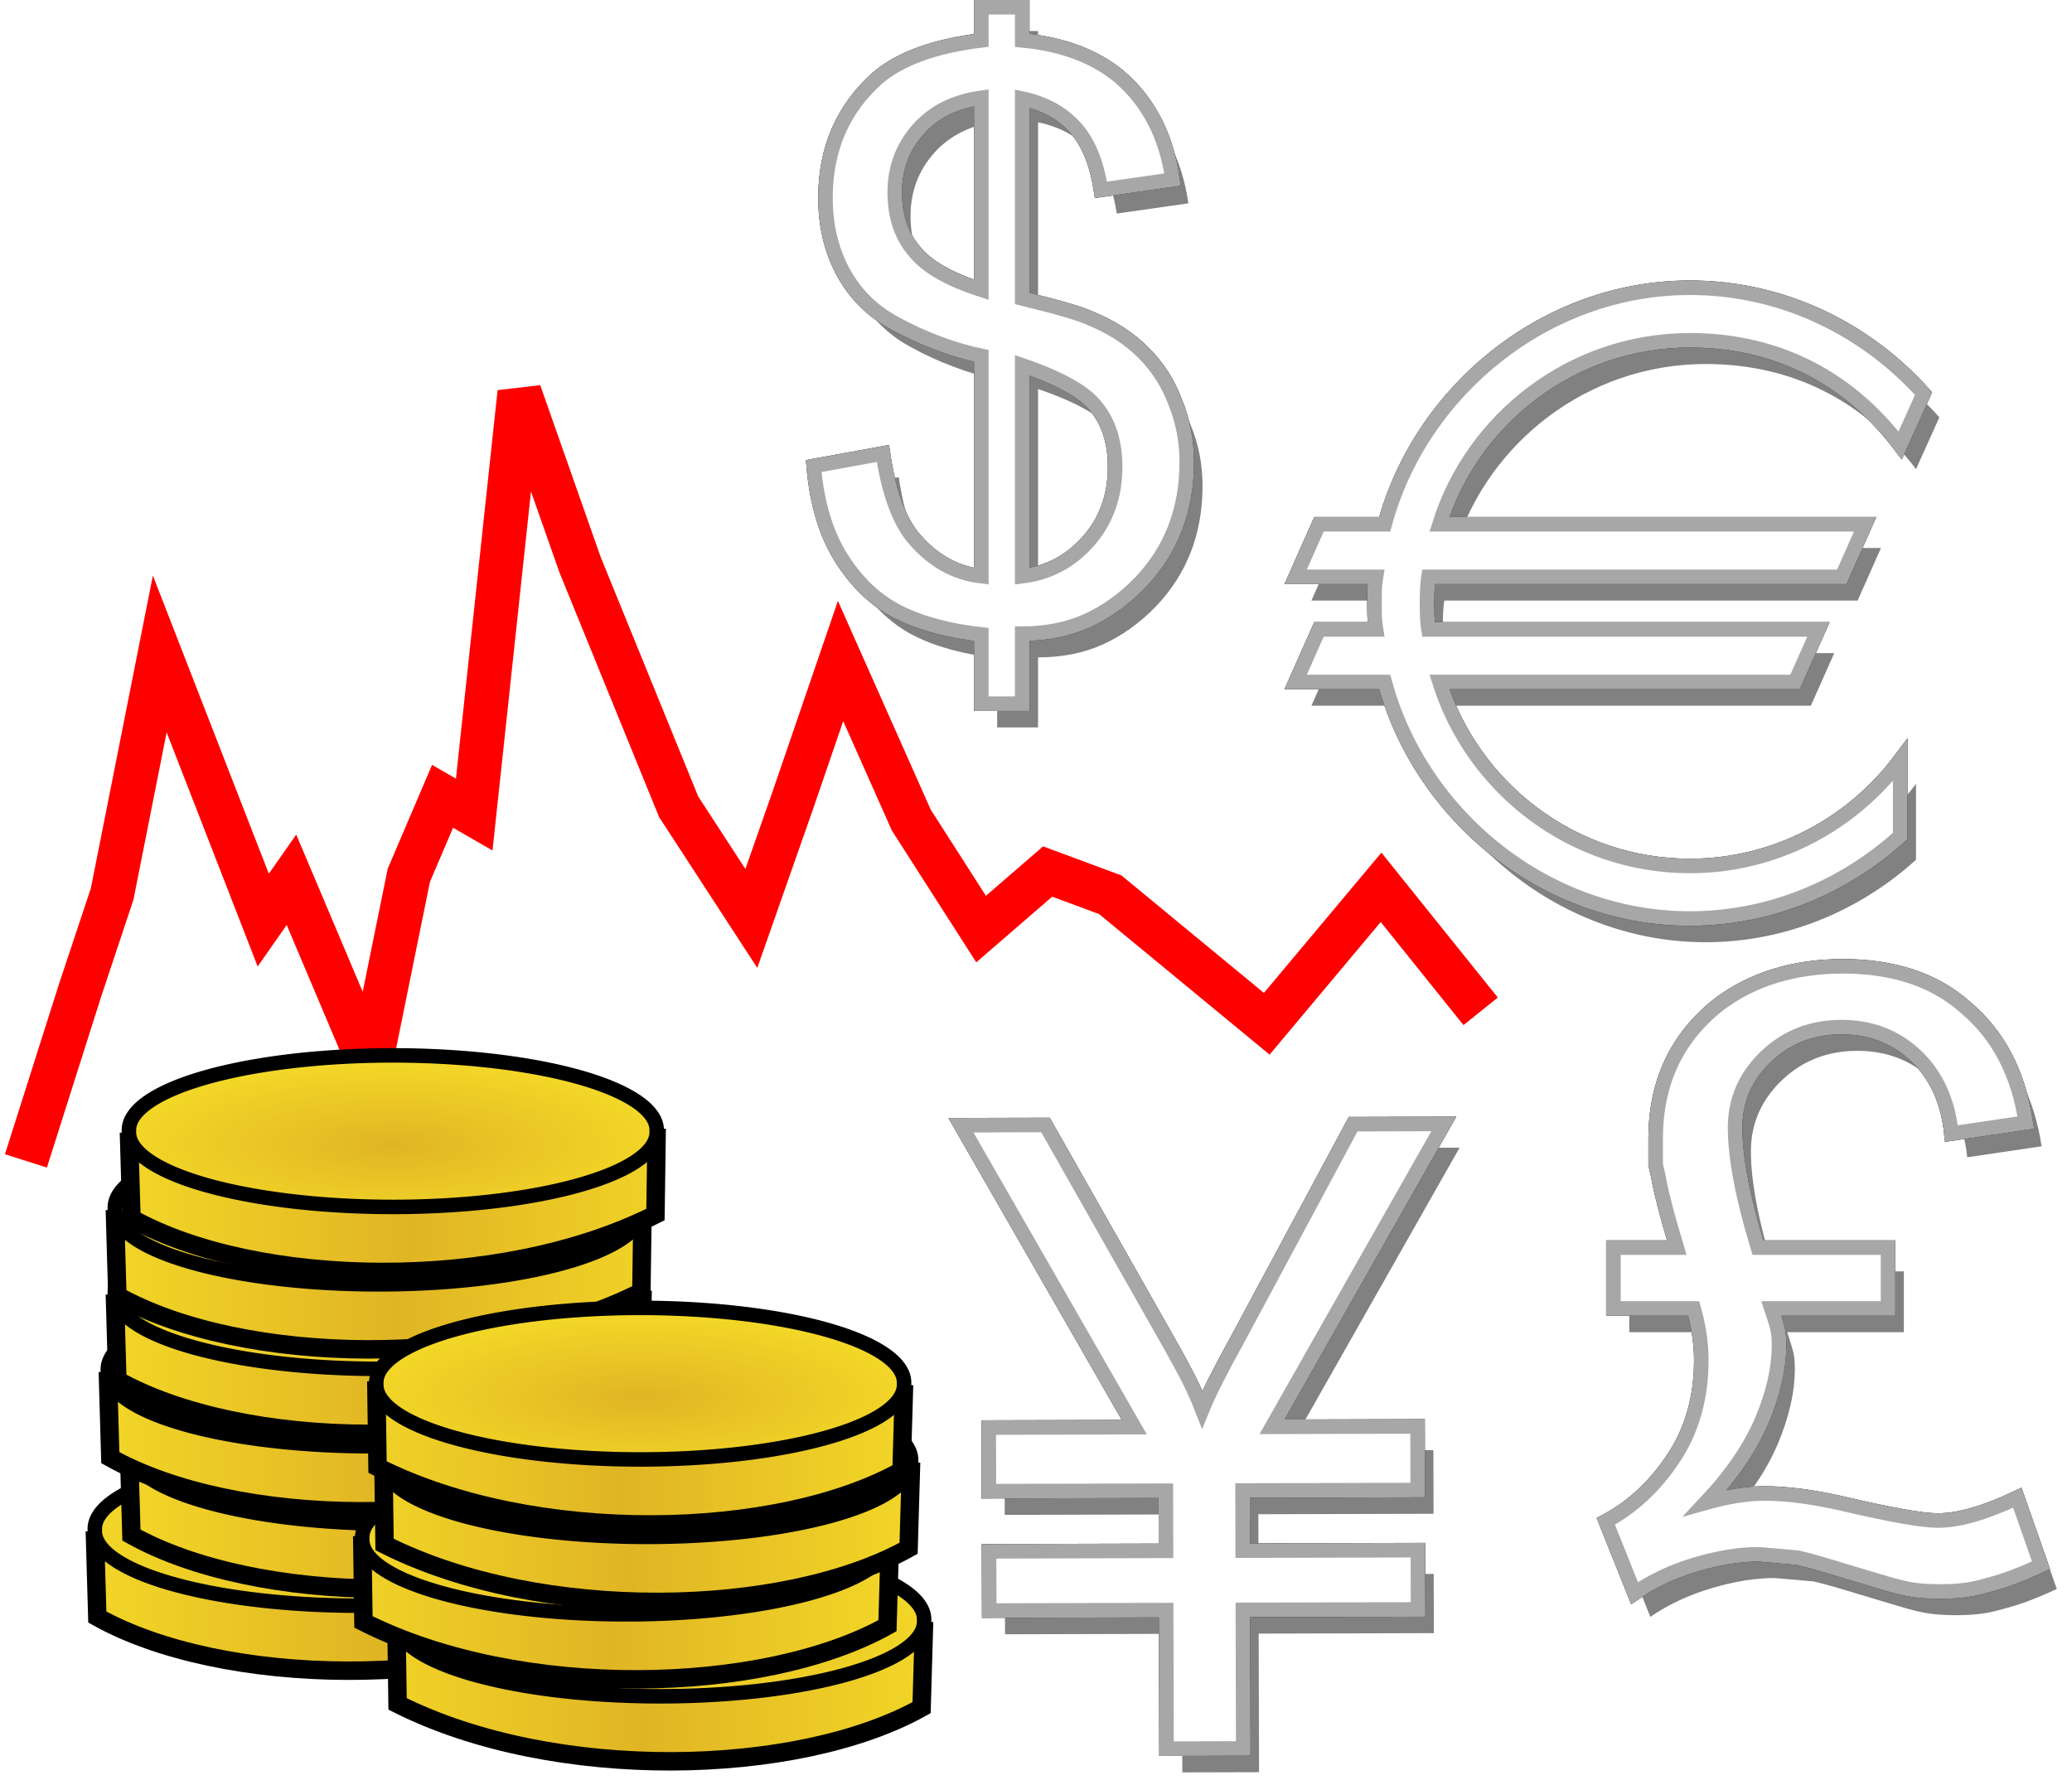 <?xml version="1.0" encoding="UTF-8" standalone="no"?>
<!-- Created with Inkscape (http://www.inkscape.org/) -->
<svg
   xmlns:dc="http://purl.org/dc/elements/1.1/"
   xmlns:cc="http://web.resource.org/cc/"
   xmlns:rdf="http://www.w3.org/1999/02/22-rdf-syntax-ns#"
   xmlns:svg="http://www.w3.org/2000/svg"
   xmlns="http://www.w3.org/2000/svg"
   xmlns:xlink="http://www.w3.org/1999/xlink"
   xmlns:sodipodi="http://sodipodi.sourceforge.net/DTD/sodipodi-0.dtd"
   xmlns:inkscape="http://www.inkscape.org/namespaces/inkscape"
   width="524.11"
   height="450.227"
   id="svg2"
   sodipodi:version="0.32"
   inkscape:version="0.45"
   sodipodi:docbase="C:\Documents and Settings\Sigurd\Mine dokumenter\Mine bilder"
   sodipodi:docname="WikiProject Numismatics logo.svg"
   inkscape:output_extension="org.inkscape.output.svg.inkscape"
   version="1.0"
   sodipodi:modified="true">
  <defs
     id="defs4">
    <linearGradient
       y2="1251.599"
       y1="1251.598"
       xlink:href="#linearGradient13628"
       x2="137.125"
       x1="134.782"
       spreadMethod="reflect"
       inkscape:collect="always"
       id="linearGradient14519"
       gradientUnits="userSpaceOnUse"
       gradientTransform="scale(2.26,0.442)" />
    <linearGradient
       id="linearGradient13628">
      <stop
         style="stop-color:#f3d727;stop-opacity:1;"
         offset="0"
         id="stop13629" />
      <stop
         style="stop-color:#e0b524;stop-opacity:1;"
         offset="1"
         id="stop13630" />
    </linearGradient>
    <radialGradient
       xlink:href="#linearGradient14418"
       r="2.694"
       inkscape:collect="always"
       id="radialGradient14520"
       gradientUnits="userSpaceOnUse"
       gradientTransform="scale(1.819,0.55)"
       fy="1005.772"
       fx="170.201"
       cy="1005.772"
       cx="170.201" />
    <linearGradient
       id="linearGradient14418">
      <stop
         style="stop-color:#e0b524;stop-opacity:1;"
         offset="0"
         id="stop14419" />
      <stop
         style="stop-color:#f3d727;stop-opacity:1;"
         offset="1"
         id="stop14420" />
    </linearGradient>
    <linearGradient
       y2="1251.599"
       y1="1251.598"
       xlink:href="#linearGradient13628"
       x2="137.125"
       x1="134.782"
       spreadMethod="reflect"
       inkscape:collect="always"
       id="linearGradient14521"
       gradientUnits="userSpaceOnUse"
       gradientTransform="scale(2.26,0.442)" />
    <radialGradient
       xlink:href="#linearGradient14418"
       r="2.694"
       inkscape:collect="always"
       id="radialGradient14522"
       gradientUnits="userSpaceOnUse"
       gradientTransform="scale(1.819,0.55)"
       fy="1005.772"
       fx="170.201"
       cy="1005.772"
       cx="170.201" />
    <linearGradient
       y2="1251.599"
       y1="1251.598"
       xlink:href="#linearGradient13628"
       x2="137.125"
       x1="134.782"
       spreadMethod="reflect"
       inkscape:collect="always"
       id="linearGradient14523"
       gradientUnits="userSpaceOnUse"
       gradientTransform="scale(2.26,0.442)" />
    <radialGradient
       xlink:href="#linearGradient14418"
       r="2.694"
       inkscape:collect="always"
       id="radialGradient14524"
       gradientUnits="userSpaceOnUse"
       gradientTransform="scale(1.819,0.55)"
       fy="1005.772"
       fx="170.201"
       cy="1005.772"
       cx="170.201" />
    <linearGradient
       y2="1251.599"
       y1="1251.598"
       xlink:href="#linearGradient13628"
       x2="137.125"
       x1="134.782"
       spreadMethod="reflect"
       inkscape:collect="always"
       id="linearGradient14525"
       gradientUnits="userSpaceOnUse"
       gradientTransform="scale(2.26,0.442)" />
    <radialGradient
       xlink:href="#linearGradient14418"
       r="2.694"
       inkscape:collect="always"
       id="radialGradient14526"
       gradientUnits="userSpaceOnUse"
       gradientTransform="scale(1.819,0.55)"
       fy="1005.772"
       fx="170.201"
       cy="1005.772"
       cx="170.201" />
    <linearGradient
       y2="1251.599"
       y1="1251.598"
       xlink:href="#linearGradient13628"
       x2="137.125"
       x1="134.782"
       spreadMethod="reflect"
       inkscape:collect="always"
       id="linearGradient14527"
       gradientUnits="userSpaceOnUse"
       gradientTransform="scale(2.26,0.442)" />
    <radialGradient
       xlink:href="#linearGradient14418"
       r="2.694"
       inkscape:collect="always"
       id="radialGradient14528"
       gradientUnits="userSpaceOnUse"
       gradientTransform="scale(1.819,0.55)"
       fy="1005.772"
       fx="170.201"
       cy="1005.772"
       cx="170.201" />
    <linearGradient
       y2="1251.599"
       y1="1251.598"
       xlink:href="#linearGradient13628"
       x2="137.125"
       x1="134.782"
       spreadMethod="reflect"
       inkscape:collect="always"
       id="linearGradient14529"
       gradientUnits="userSpaceOnUse"
       gradientTransform="scale(2.26,0.442)" />
    <radialGradient
       xlink:href="#linearGradient14418"
       r="2.694"
       inkscape:collect="always"
       id="radialGradient14530"
       gradientUnits="userSpaceOnUse"
       gradientTransform="scale(1.819,0.55)"
       fy="1005.772"
       fx="170.201"
       cy="1005.772"
       cx="170.201" />
    <linearGradient
       inkscape:collect="always"
       xlink:href="#linearGradient13628"
       id="linearGradient17310"
       gradientUnits="userSpaceOnUse"
       gradientTransform="scale(2.26,0.442)"
       spreadMethod="reflect"
       x1="134.782"
       y1="1251.598"
       x2="137.125"
       y2="1251.599" />
    <radialGradient
       inkscape:collect="always"
       xlink:href="#linearGradient14418"
       id="radialGradient17312"
       gradientUnits="userSpaceOnUse"
       gradientTransform="scale(1.819,0.55)"
       cx="170.201"
       cy="1005.772"
       fx="170.201"
       fy="1005.772"
       r="2.694" />
    <linearGradient
       inkscape:collect="always"
       xlink:href="#linearGradient13628"
       id="linearGradient17314"
       gradientUnits="userSpaceOnUse"
       gradientTransform="scale(2.26,0.442)"
       spreadMethod="reflect"
       x1="134.782"
       y1="1251.598"
       x2="137.125"
       y2="1251.599" />
    <radialGradient
       inkscape:collect="always"
       xlink:href="#linearGradient14418"
       id="radialGradient17316"
       gradientUnits="userSpaceOnUse"
       gradientTransform="scale(1.819,0.55)"
       cx="170.201"
       cy="1005.772"
       fx="170.201"
       fy="1005.772"
       r="2.694" />
    <linearGradient
       inkscape:collect="always"
       xlink:href="#linearGradient13628"
       id="linearGradient17318"
       gradientUnits="userSpaceOnUse"
       gradientTransform="scale(2.26,0.442)"
       spreadMethod="reflect"
       x1="134.782"
       y1="1251.598"
       x2="137.125"
       y2="1251.599" />
    <radialGradient
       inkscape:collect="always"
       xlink:href="#linearGradient14418"
       id="radialGradient17320"
       gradientUnits="userSpaceOnUse"
       gradientTransform="scale(1.819,0.55)"
       cx="170.201"
       cy="1005.772"
       fx="170.201"
       fy="1005.772"
       r="2.694" />
    <linearGradient
       inkscape:collect="always"
       xlink:href="#linearGradient13628"
       id="linearGradient17322"
       gradientUnits="userSpaceOnUse"
       gradientTransform="scale(2.26,0.442)"
       spreadMethod="reflect"
       x1="134.782"
       y1="1251.598"
       x2="137.125"
       y2="1251.599" />
    <radialGradient
       inkscape:collect="always"
       xlink:href="#linearGradient14418"
       id="radialGradient17324"
       gradientUnits="userSpaceOnUse"
       gradientTransform="scale(1.819,0.55)"
       cx="170.201"
       cy="1005.772"
       fx="170.201"
       fy="1005.772"
       r="2.694" />
    <filter
       inkscape:collect="always"
       x="-0.104"
       width="1.209"
       y="-0.072"
       height="1.145"
       id="filter38256">
      <feGaussianBlur
         inkscape:collect="always"
         stdDeviation="5.747"
         id="feGaussianBlur38258" />
    </filter>
    <filter
       inkscape:collect="always"
       id="filter38260">
      <feGaussianBlur
         inkscape:collect="always"
         stdDeviation="5.747"
         id="feGaussianBlur38262" />
    </filter>
    <filter
       inkscape:collect="always"
       x="-0.122"
       width="1.244"
       y="-0.065"
       height="1.13"
       id="filter38264">
      <feGaussianBlur
         inkscape:collect="always"
         stdDeviation="5.747"
         id="feGaussianBlur38266" />
    </filter>
    <filter
       inkscape:collect="always"
       id="filter38268">
      <feGaussianBlur
         inkscape:collect="always"
         stdDeviation="5.747"
         id="feGaussianBlur38270" />
    </filter>
  </defs>
  <sodipodi:namedview
     id="base"
     pagecolor="#ffffff"
     bordercolor="#666666"
     borderopacity="1.0"
     gridtolerance="10000"
     guidetolerance="10"
     objecttolerance="10"
     inkscape:pageopacity="0.0"
     inkscape:pageshadow="2"
     inkscape:zoom="0.98994949"
     inkscape:cx="370.48612"
     inkscape:cy="185.92409"
     inkscape:document-units="px"
     inkscape:current-layer="layer1"
     inkscape:window-width="1024"
     inkscape:window-height="719"
     inkscape:window-x="-4"
     inkscape:window-y="-4"
     showguides="true"
     inkscape:guide-bbox="true"
     width="524.11px"
     height="450.227px" />
  <g
     inkscape:label="Layer 1"
     inkscape:groupmode="layer"
     id="layer1"
     transform="translate(-58.27,-313.67)">
    <path
       style="fill:#000000;fill-opacity:1;stroke:none;stroke-width:3.68;stroke-miterlimit:4;stroke-dasharray:none;stroke-opacity:1;opacity:0.7;filter:url(#filter38268)"
       d="M 412.527,452.306 L 395.905,452.306 L 389.994,465.605 L 410.311,465.605 C 409.942,467.821 409.942,470.037 409.942,472.254 C 409.942,474.47 409.942,476.687 410.311,478.903 L 395.905,478.903 L 389.994,492.201 L 412.527,492.201 C 421.762,526.186 453.346,552.043 489.731,552.043 C 509.863,552.043 528.702,544.101 542.924,531.172 L 542.924,511.964 C 530.734,528.217 511.341,538.745 489.731,538.745 C 460.179,538.745 434.876,519.167 426.38,492.201 L 516.328,492.201 L 522.238,478.903 L 423.609,478.903 C 423.24,476.687 423.24,474.47 423.24,472.254 C 423.24,470.407 423.24,467.821 423.609,465.605 L 528.148,465.605 L 534.059,452.306 L 426.38,452.306 C 434.691,425.71 459.81,405.762 489.731,405.762 C 513.003,405.762 530.734,416.29 542.924,432.359 L 548.835,419.245 C 534.059,402.807 513.003,392.464 489.731,392.464 C 453.161,392.464 421.578,418.691 412.527,452.306 z "
       id="path23391" />
    <path
       style="font-size:56px;font-style:normal;font-weight:bold;fill:#000000;fill-opacity:1;stroke:none;stroke-width:3.68;stroke-linecap:butt;stroke-linejoin:miter;stroke-miterlimit:4;stroke-dasharray:none;stroke-opacity:1;font-family:Zone23_HelveticaFlip;opacity:0.7;filter:url(#filter38264)"
       d="M 268.092,437.571 C 268.89,446.996 271.247,454.794 275.161,460.964 C 279.075,467.134 283.853,471.646 289.492,474.5 C 295.132,477.353 302.134,479.245 310.497,480.177 L 310.497,497.692 L 320.843,497.692 L 320.843,479.976 C 326.951,479.976 332.427,478.881 337.271,476.69 C 342.115,474.498 346.594,471.281 350.709,467.036 C 358.538,458.806 362.453,448.653 362.453,436.575 C 362.453,431.136 361.456,426.026 359.464,421.247 C 357.738,416.602 355.084,412.488 351.502,408.905 C 347.92,405.323 343.54,402.471 338.364,400.348 C 335.975,399.154 330.135,397.428 320.843,395.172 L 320.843,344.608 C 326.421,345.799 330.868,348.22 334.185,351.871 C 337.502,355.523 339.691,360.799 340.752,367.7 L 358.868,365.112 C 357.277,353.962 352.698,345.202 345.132,338.831 C 338.895,333.789 330.799,330.804 320.843,329.876 L 320.843,321.51 L 310.497,321.51 L 310.497,329.876 C 298.683,331.334 289.923,334.52 284.216,339.432 C 275.456,347.261 271.075,357.346 271.075,369.687 C 271.075,376.722 272.569,382.994 275.556,388.502 C 278.543,394.01 282.823,398.289 288.396,401.339 C 291.98,403.331 295.73,405.058 299.644,406.518 C 303.559,407.978 307.176,409.04 310.497,409.704 L 310.497,465.444 C 303.596,464.647 297.689,461.196 292.776,455.092 C 289.325,450.447 286.938,443.545 285.613,434.388 L 268.092,437.571 z M 288.596,368.296 C 288.596,362.192 290.554,356.917 294.468,352.47 C 298.382,348.023 303.726,345.336 310.497,344.408 L 310.497,392.979 C 302.268,390.326 296.626,387.076 293.572,383.229 C 290.255,379.377 288.596,374.399 288.596,368.296 L 288.596,368.296 z M 320.843,465.444 L 320.843,412.092 C 330.535,415.409 336.775,418.927 339.561,422.645 C 342.745,426.492 344.336,431.535 344.336,437.772 C 344.336,445.204 342.08,451.474 337.569,456.584 C 333.057,461.693 327.482,464.647 320.843,465.444 L 320.843,465.444 z "
       id="path23393" />
    <path
       style="font-size:56px;font-style:normal;font-weight:normal;fill:#000000;fill-opacity:1;stroke:none;stroke-width:3.68;stroke-linecap:butt;stroke-linejoin:miter;stroke-miterlimit:4;stroke-dasharray:none;stroke-opacity:1;font-family:Zone23_HelveticaFlip;opacity:0.7;filter:url(#filter38260)"
       d="M 357.34,762.057 L 357.248,727.002 L 312.491,727.12 L 312.451,712.129 L 357.208,712.011 L 357.168,696.799 L 312.411,696.916 L 312.369,680.822 L 349.187,680.725 L 305.331,604.332 L 326.721,604.275 L 358.174,659.756 C 360.243,663.424 361.868,666.432 363.049,668.779 C 364.231,671.127 365.338,673.622 366.373,676.266 C 367.981,672.297 370.906,666.485 375.148,658.83 L 404.548,604.071 L 427.478,604.01 L 384.026,680.633 L 420.844,680.536 L 420.886,696.631 L 376.573,696.747 L 376.613,711.96 L 420.926,711.844 L 420.966,726.834 L 376.653,726.951 L 376.745,762.006 L 357.34,762.057 z "
       id="path23395" />
    <path
       id="path23397"
       d="M 468.459,704.551 L 475.726,722.723 C 480.287,719.588 485.454,717.165 491.224,715.454 C 496.995,713.743 502.302,712.887 507.146,712.887 L 516.976,713.742 C 519.398,714.316 521.892,714.994 524.458,715.777 C 527.023,716.559 529.624,717.342 532.259,718.125 C 534.894,718.908 537.281,719.62 539.418,720.261 C 541.555,720.903 543.586,721.402 545.51,721.758 C 547.434,722.115 550.036,722.293 553.315,722.293 C 556.876,722.293 559.974,721.972 562.61,721.331 C 565.245,720.689 567.703,719.977 569.984,719.195 C 572.265,718.412 575.114,717.236 578.532,715.666 L 572.55,698.569 C 564.427,702.418 557.731,704.342 552.46,704.342 C 548.468,704.342 540.417,702.916 528.306,700.063 C 520.753,698.354 514.197,697.5 508.64,697.5 C 504.222,697.5 499.236,698.285 493.683,699.855 C 500.236,692.871 504.973,685.959 507.893,679.118 C 510.813,672.278 512.273,665.866 512.273,659.883 C 512.273,658.174 512.131,656.749 511.846,655.607 C 511.561,654.466 511.062,652.827 510.349,650.692 L 539.845,650.692 L 539.845,635.305 L 506.931,635.305 C 503.083,622.62 501.158,612.503 501.158,604.954 C 501.158,597.97 503.759,591.985 508.96,586.997 C 514.16,582.009 520.538,579.515 528.091,579.515 C 535.501,579.515 541.77,581.937 546.899,586.781 C 552.029,591.626 555.022,598.181 555.878,606.448 L 574.69,603.669 C 572.837,591.271 567.778,581.583 559.511,574.603 C 555.524,571.038 550.928,568.4 545.725,566.691 C 540.522,564.982 534.788,564.128 528.521,564.128 C 516.124,564.128 505.65,567.333 497.101,573.742 C 486.412,582.153 481.068,593.483 481.068,607.733 C 481.068,610.011 481.068,612.218 481.068,614.353 C 481.499,616.067 481.783,617.35 481.922,618.202 C 482.636,622.05 484.132,627.751 486.41,635.305 L 470.384,635.305 L 470.384,650.692 L 490.689,650.692 C 491.972,655.254 492.613,659.6 492.613,663.731 C 492.613,673.276 490.262,681.575 485.559,688.629 C 480.856,695.682 475.156,700.99 468.459,704.551 L 468.459,704.551 z "
       style="font-size:56px;font-style:normal;font-weight:normal;fill:#000000;fill-opacity:1;stroke:none;stroke-width:3.68;stroke-linecap:butt;stroke-linejoin:miter;stroke-miterlimit:4;stroke-dasharray:none;stroke-opacity:1;font-family:Zone23_HelveticaFlip;opacity:0.7;filter:url(#filter38256)" />
    <path
       style="color:#000000;fill:none;fill-opacity:1;fill-rule:nonzero;stroke:#ff0000;stroke-width:11.132;stroke-linecap:butt;stroke-linejoin:miter;marker:none;marker-start:none;marker-mid:none;marker-end:none;stroke-miterlimit:4;stroke-dashoffset:0;stroke-opacity:1;visibility:visible;display:inline;overflow:visible;enable-background:accumulate"
       d="M 64.826,607.363 L 78.537,564.174 L 86.643,539.818 L 98.681,479.117 L 124.857,546.445 L 131.993,536.242 L 151.895,583.299 L 161.678,535.121 L 170.213,515.128 L 178.225,519.746 L 189.67,412.959 L 205.003,456.56 L 229.934,517.769 L 248.319,546.018 L 258.761,516.28 L 270.889,480.897 L 288.788,521.156 L 306.437,548.71 L 323.271,534.15 L 339.115,540.033 L 378.694,572.672 L 407.609,538.151 L 432.798,569.518"
       id="path5261"
       sodipodi:nodetypes="ccccccccccccccccccccccc" />
    <g
       inkscape:label="Layer 1"
       id="g17252"
       transform="matrix(-0.631,0,0,0.631,235.1,571.578)">
      <g
         transform="matrix(-22.182,0,0,22.182,7003.917,-12060.26)"
         id="g14451">
        <path
           style="fill:url(#linearGradient14519);fill-opacity:1;fill-rule:evenodd;stroke:#000000;stroke-width:0.25pt;stroke-linecap:butt;stroke-linejoin:miter;stroke-opacity:1"
           sodipodi:nodetypes="cccc"
           id="path14452"
           d="M 304.828,552.945 L 304.873,554.497 C 307.115,555.749 311.516,555.854 314.343,554.429 L 314.365,552.877" />
        <path
           style="fill:url(#radialGradient14520);fill-opacity:1;fill-rule:nonzero;stroke:#000000;stroke-width:0.262;stroke-linecap:butt;stroke-linejoin:round;stroke-miterlimit:4;stroke-opacity:1"
           sodipodi:type="arc"
           sodipodi:ry="1.349594"
           sodipodi:rx="4.7685652"
           sodipodi:cy="552.92242"
           sodipodi:cx="309.59686"
           id="path14453"
           d="M 314.365 552.922 A 4.769 1.35 0 1 1  304.828,552.922 A 4.769 1.35 0 1 1  314.365 552.922 z" />
      </g>
      <g
         transform="matrix(-22.182,0,0,22.182,6990.241,-12093.12)"
         id="g14454">
        <path
           style="fill:url(#linearGradient14521);fill-opacity:1;fill-rule:evenodd;stroke:#000000;stroke-width:0.25pt;stroke-linecap:butt;stroke-linejoin:miter;stroke-opacity:1"
           sodipodi:nodetypes="cccc"
           id="path14455"
           d="M 304.828,552.945 L 304.873,554.497 C 307.115,555.749 311.516,555.854 314.343,554.429 L 314.365,552.877" />
        <path
           style="fill:url(#radialGradient14522);fill-opacity:1;fill-rule:nonzero;stroke:#000000;stroke-width:0.262;stroke-linecap:butt;stroke-linejoin:round;stroke-miterlimit:4;stroke-opacity:1"
           sodipodi:type="arc"
           sodipodi:ry="1.349594"
           sodipodi:rx="4.7685652"
           sodipodi:cy="552.92242"
           sodipodi:cx="309.59686"
           id="path14456"
           d="M 314.365 552.922 A 4.769 1.35 0 1 1  304.828,552.922 A 4.769 1.35 0 1 1  314.365 552.922 z" />
      </g>
      <g
         transform="matrix(-22.182,0,0,22.182,6998.708,-12124.17)"
         id="g14457">
        <path
           style="fill:url(#linearGradient14523);fill-opacity:1;fill-rule:evenodd;stroke:#000000;stroke-width:0.25pt;stroke-linecap:butt;stroke-linejoin:miter;stroke-opacity:1"
           sodipodi:nodetypes="cccc"
           id="path14458"
           d="M 304.828,552.945 L 304.873,554.497 C 307.115,555.749 311.516,555.854 314.343,554.429 L 314.365,552.877" />
        <path
           style="fill:url(#radialGradient14524);fill-opacity:1;fill-rule:nonzero;stroke:#000000;stroke-width:0.262;stroke-linecap:butt;stroke-linejoin:round;stroke-miterlimit:4;stroke-opacity:1"
           sodipodi:type="arc"
           sodipodi:ry="1.349594"
           sodipodi:rx="4.7685652"
           sodipodi:cy="552.92242"
           sodipodi:cx="309.59686"
           id="path14459"
           d="M 314.365 552.922 A 4.769 1.35 0 1 1  304.828,552.922 A 4.769 1.35 0 1 1  314.365 552.922 z" />
      </g>
      <g
         transform="matrix(-22.182,0,0,22.182,6995.886,-12155.22)"
         id="g14460">
        <path
           style="fill:url(#linearGradient14525);fill-opacity:1;fill-rule:evenodd;stroke:#000000;stroke-width:0.25pt;stroke-linecap:butt;stroke-linejoin:miter;stroke-opacity:1"
           sodipodi:nodetypes="cccc"
           id="path14461"
           d="M 304.828,552.945 L 304.873,554.497 C 307.115,555.749 311.516,555.854 314.343,554.429 L 314.365,552.877" />
        <path
           style="fill:url(#radialGradient14526);fill-opacity:1;fill-rule:nonzero;stroke:#000000;stroke-width:0.262;stroke-linecap:butt;stroke-linejoin:round;stroke-miterlimit:4;stroke-opacity:1"
           sodipodi:type="arc"
           sodipodi:ry="1.349594"
           sodipodi:rx="4.7685652"
           sodipodi:cy="552.92242"
           sodipodi:cx="309.59686"
           id="path14462"
           d="M 314.365 552.922 A 4.769 1.35 0 1 1  304.828,552.922 A 4.769 1.35 0 1 1  314.365 552.922 z" />
      </g>
      <g
         transform="matrix(-22.182,0,0,22.182,6995.886,-12189.09)"
         id="g14463">
        <path
           style="fill:url(#linearGradient14527);fill-opacity:1;fill-rule:evenodd;stroke:#000000;stroke-width:0.25pt;stroke-linecap:butt;stroke-linejoin:miter;stroke-opacity:1"
           sodipodi:nodetypes="cccc"
           id="path14464"
           d="M 304.828,552.945 L 304.873,554.497 C 307.115,555.749 311.516,555.854 314.343,554.429 L 314.365,552.877" />
        <path
           style="fill:url(#radialGradient14528);fill-opacity:1;fill-rule:nonzero;stroke:#000000;stroke-width:0.262;stroke-linecap:butt;stroke-linejoin:round;stroke-miterlimit:4;stroke-opacity:1"
           sodipodi:type="arc"
           sodipodi:ry="1.349594"
           sodipodi:rx="4.7685652"
           sodipodi:cy="552.92242"
           sodipodi:cx="309.59686"
           id="path14465"
           d="M 314.365 552.922 A 4.769 1.35 0 1 1  304.828,552.922 A 4.769 1.35 0 1 1  314.365 552.922 z" />
      </g>
      <g
         transform="matrix(-22.182,0,0,22.182,6990.241,-12220.13)"
         id="g14466">
        <path
           style="fill:url(#linearGradient14529);fill-opacity:1;fill-rule:evenodd;stroke:#000000;stroke-width:0.25pt;stroke-linecap:butt;stroke-linejoin:miter;stroke-opacity:1"
           sodipodi:nodetypes="cccc"
           id="path14467"
           d="M 304.828,552.945 L 304.873,554.497 C 307.115,555.749 311.516,555.854 314.343,554.429 L 314.365,552.877" />
        <path
           style="fill:url(#radialGradient14530);fill-opacity:1;fill-rule:nonzero;stroke:#000000;stroke-width:0.262;stroke-linecap:butt;stroke-linejoin:round;stroke-miterlimit:4;stroke-opacity:1"
           sodipodi:type="arc"
           sodipodi:ry="1.349594"
           sodipodi:rx="4.7685652"
           sodipodi:cy="552.92242"
           sodipodi:cx="309.59686"
           id="path14468"
           d="M 314.365 552.922 A 4.769 1.35 0 1 1  304.828,552.922 A 4.769 1.35 0 1 1  314.365 552.922 z" />
      </g>
    </g>
    <g
       transform="matrix(0.631,0,0,0.631,139.173,594.501)"
       id="g17272"
       inkscape:label="Layer 1">
      <g
         id="g17274"
         transform="matrix(-22.182,0,0,22.182,7003.917,-12060.26)">
        <path
           d="M 304.828,552.945 L 304.873,554.497 C 307.115,555.749 311.516,555.854 314.343,554.429 L 314.365,552.877"
           id="path17276"
           sodipodi:nodetypes="cccc"
           style="fill:url(#linearGradient17310);fill-opacity:1;fill-rule:evenodd;stroke:#000000;stroke-width:0.25pt;stroke-linecap:butt;stroke-linejoin:miter;stroke-opacity:1" />
        <path
           d="M 314.365 552.922 A 4.769 1.35 0 1 1  304.828,552.922 A 4.769 1.35 0 1 1  314.365 552.922 z"
           id="path17278"
           sodipodi:cx="309.59686"
           sodipodi:cy="552.92242"
           sodipodi:rx="4.7685652"
           sodipodi:ry="1.349594"
           sodipodi:type="arc"
           style="fill:url(#radialGradient17312);fill-opacity:1;fill-rule:nonzero;stroke:#000000;stroke-width:0.262;stroke-linecap:butt;stroke-linejoin:round;stroke-miterlimit:4;stroke-opacity:1" />
      </g>
      <g
         id="g17280"
         transform="matrix(-22.182,0,0,22.182,6990.241,-12093.12)">
        <path
           d="M 304.828,552.945 L 304.873,554.497 C 307.115,555.749 311.516,555.854 314.343,554.429 L 314.365,552.877"
           id="path17282"
           sodipodi:nodetypes="cccc"
           style="fill:url(#linearGradient17314);fill-opacity:1;fill-rule:evenodd;stroke:#000000;stroke-width:0.25pt;stroke-linecap:butt;stroke-linejoin:miter;stroke-opacity:1" />
        <path
           d="M 314.365 552.922 A 4.769 1.35 0 1 1  304.828,552.922 A 4.769 1.35 0 1 1  314.365 552.922 z"
           id="path17284"
           sodipodi:cx="309.59686"
           sodipodi:cy="552.92242"
           sodipodi:rx="4.7685652"
           sodipodi:ry="1.349594"
           sodipodi:type="arc"
           style="fill:url(#radialGradient17316);fill-opacity:1;fill-rule:nonzero;stroke:#000000;stroke-width:0.262;stroke-linecap:butt;stroke-linejoin:round;stroke-miterlimit:4;stroke-opacity:1" />
      </g>
      <g
         id="g17286"
         transform="matrix(-22.182,0,0,22.182,6998.708,-12124.17)">
        <path
           d="M 304.828,552.945 L 304.873,554.497 C 307.115,555.749 311.516,555.854 314.343,554.429 L 314.365,552.877"
           id="path17288"
           sodipodi:nodetypes="cccc"
           style="fill:url(#linearGradient17318);fill-opacity:1;fill-rule:evenodd;stroke:#000000;stroke-width:0.25pt;stroke-linecap:butt;stroke-linejoin:miter;stroke-opacity:1" />
        <path
           d="M 314.365 552.922 A 4.769 1.35 0 1 1  304.828,552.922 A 4.769 1.35 0 1 1  314.365 552.922 z"
           id="path17290"
           sodipodi:cx="309.59686"
           sodipodi:cy="552.92242"
           sodipodi:rx="4.7685652"
           sodipodi:ry="1.349594"
           sodipodi:type="arc"
           style="fill:url(#radialGradient17320);fill-opacity:1;fill-rule:nonzero;stroke:#000000;stroke-width:0.262;stroke-linecap:butt;stroke-linejoin:round;stroke-miterlimit:4;stroke-opacity:1" />
      </g>
      <g
         id="g17292"
         transform="matrix(-22.182,0,0,22.182,6995.886,-12155.22)">
        <path
           d="M 304.828,552.945 L 304.873,554.497 C 307.115,555.749 311.516,555.854 314.343,554.429 L 314.365,552.877"
           id="path17294"
           sodipodi:nodetypes="cccc"
           style="fill:url(#linearGradient17322);fill-opacity:1;fill-rule:evenodd;stroke:#000000;stroke-width:0.25pt;stroke-linecap:butt;stroke-linejoin:miter;stroke-opacity:1" />
        <path
           d="M 314.365 552.922 A 4.769 1.35 0 1 1  304.828,552.922 A 4.769 1.35 0 1 1  314.365 552.922 z"
           id="path17296"
           sodipodi:cx="309.59686"
           sodipodi:cy="552.92242"
           sodipodi:rx="4.7685652"
           sodipodi:ry="1.349594"
           sodipodi:type="arc"
           style="fill:url(#radialGradient17324);fill-opacity:1;fill-rule:nonzero;stroke:#000000;stroke-width:0.262;stroke-linecap:butt;stroke-linejoin:round;stroke-miterlimit:4;stroke-opacity:1" />
      </g>
    </g>
    <path
       id="path18435"
       d="M 408.527,446.306 L 391.905,446.306 L 385.994,459.605 L 406.311,459.605 C 405.942,461.821 405.942,464.037 405.942,466.254 C 405.942,468.47 405.942,470.687 406.311,472.903 L 391.905,472.903 L 385.994,486.201 L 408.527,486.201 C 417.762,520.186 449.346,546.043 485.731,546.043 C 505.863,546.043 524.702,538.101 538.924,525.172 L 538.924,505.964 C 526.734,522.217 507.341,532.745 485.731,532.745 C 456.179,532.745 430.876,513.167 422.38,486.201 L 512.328,486.201 L 518.238,472.903 L 419.609,472.903 C 419.24,470.687 419.24,468.47 419.24,466.254 C 419.24,464.407 419.24,461.821 419.609,459.605 L 524.148,459.605 L 530.059,446.306 L 422.38,446.306 C 430.691,419.71 455.81,399.762 485.731,399.762 C 509.003,399.762 526.734,410.29 538.924,426.359 L 544.835,413.245 C 530.059,396.807 509.003,386.464 485.731,386.464 C 449.161,386.464 417.578,412.691 408.527,446.306 z "
       style="fill:none;stroke:#000000;stroke-width:3.68;stroke-miterlimit:4;stroke-dasharray:none;stroke-opacity:1" />
    <path
       id="path19432"
       d="M 264.092,431.571 C 264.89,440.996 267.247,448.794 271.161,454.964 C 275.075,461.134 279.853,465.646 285.492,468.5 C 291.132,471.353 298.134,473.245 306.497,474.177 L 306.497,491.692 L 316.843,491.692 L 316.843,473.976 C 322.951,473.976 328.427,472.881 333.271,470.69 C 338.115,468.498 342.594,465.281 346.709,461.036 C 354.538,452.806 358.453,442.653 358.453,430.575 C 358.453,425.136 357.456,420.026 355.464,415.247 C 353.738,410.602 351.084,406.488 347.502,402.905 C 343.92,399.323 339.54,396.471 334.364,394.348 C 331.975,393.154 326.135,391.428 316.843,389.172 L 316.843,338.608 C 322.421,339.799 326.868,342.22 330.185,345.871 C 333.502,349.523 335.691,354.799 336.752,361.7 L 354.868,359.112 C 353.277,347.962 348.698,339.202 341.132,332.831 C 334.895,327.789 326.799,324.804 316.843,323.876 L 316.843,315.51 L 306.497,315.51 L 306.497,323.876 C 294.683,325.334 285.923,328.52 280.216,333.432 C 271.456,341.261 267.075,351.346 267.075,363.687 C 267.075,370.722 268.569,376.994 271.556,382.502 C 274.543,388.01 278.823,392.289 284.396,395.339 C 287.98,397.331 291.73,399.058 295.644,400.518 C 299.559,401.978 303.176,403.04 306.497,403.704 L 306.497,459.444 C 299.596,458.647 293.689,455.196 288.776,449.092 C 285.325,444.447 282.938,437.545 281.613,428.388 L 264.092,431.571 z M 284.596,362.296 C 284.596,356.192 286.554,350.917 290.468,346.47 C 294.382,342.023 299.726,339.336 306.497,338.408 L 306.497,386.979 C 298.268,384.326 292.626,381.076 289.572,377.229 C 286.255,373.377 284.596,368.399 284.596,362.296 L 284.596,362.296 z M 316.843,459.444 L 316.843,406.092 C 326.535,409.409 332.775,412.927 335.561,416.645 C 338.745,420.492 340.336,425.535 340.336,431.772 C 340.336,439.204 338.08,445.474 333.569,450.584 C 329.057,455.693 323.482,458.647 316.843,459.444 L 316.843,459.444 z "
       style="font-size:56px;font-style:normal;font-weight:bold;fill:none;fill-opacity:1;stroke:#000000;stroke-width:3.68;stroke-linecap:butt;stroke-linejoin:miter;stroke-miterlimit:4;stroke-dasharray:none;stroke-opacity:1;font-family:Zone23_HelveticaFlip" />
    <path
       id="path20403"
       d="M 353.34,756.057 L 353.248,721.002 L 308.491,721.12 L 308.451,706.129 L 353.208,706.011 L 353.168,690.799 L 308.411,690.916 L 308.369,674.822 L 345.187,674.725 L 301.331,598.332 L 322.721,598.275 L 354.174,653.756 C 356.243,657.424 357.868,660.432 359.049,662.779 C 360.231,665.127 361.338,667.622 362.373,670.266 C 363.981,666.297 366.906,660.485 371.148,652.83 L 400.548,598.071 L 423.478,598.01 L 380.026,674.633 L 416.844,674.536 L 416.886,690.631 L 372.573,690.747 L 372.613,705.96 L 416.926,705.844 L 416.966,720.834 L 372.653,720.951 L 372.745,756.006 L 353.34,756.057 z "
       style="font-size:56px;font-style:normal;font-weight:normal;fill:none;fill-opacity:1;stroke:#000000;stroke-width:3.68;stroke-linecap:butt;stroke-linejoin:miter;stroke-miterlimit:4;stroke-dasharray:none;stroke-opacity:1;font-family:Zone23_HelveticaFlip" />
    <path
       style="font-size:56px;font-style:normal;font-weight:normal;fill:none;fill-opacity:1;stroke:#000000;stroke-width:3.68;stroke-linecap:butt;stroke-linejoin:miter;stroke-miterlimit:4;stroke-dasharray:none;stroke-opacity:1;font-family:Zone23_HelveticaFlip"
       d="M 464.459,698.551 L 471.726,716.723 C 476.287,713.588 481.454,711.165 487.224,709.454 C 492.995,707.743 498.302,706.887 503.146,706.887 L 512.976,707.742 C 515.398,708.316 517.892,708.994 520.458,709.777 C 523.023,710.559 525.624,711.342 528.259,712.125 C 530.894,712.908 533.281,713.62 535.418,714.261 C 537.555,714.903 539.586,715.402 541.51,715.758 C 543.434,716.115 546.036,716.293 549.315,716.293 C 552.876,716.293 555.974,715.972 558.61,715.331 C 561.245,714.689 563.703,713.977 565.984,713.195 C 568.265,712.412 571.114,711.236 574.532,709.666 L 568.55,692.569 C 560.427,696.418 553.731,698.342 548.46,698.342 C 544.468,698.342 536.417,696.916 524.306,694.063 C 516.753,692.354 510.197,691.5 504.64,691.5 C 500.222,691.5 495.236,692.285 489.683,693.855 C 496.236,686.871 500.973,679.959 503.893,673.118 C 506.813,666.278 508.273,659.866 508.273,653.883 C 508.273,652.174 508.131,650.749 507.846,649.607 C 507.561,648.466 507.062,646.827 506.349,644.692 L 535.845,644.692 L 535.845,629.305 L 502.931,629.305 C 499.083,616.62 497.158,606.503 497.158,598.954 C 497.158,591.97 499.759,585.985 504.96,580.997 C 510.16,576.009 516.538,573.515 524.091,573.515 C 531.501,573.515 537.77,575.937 542.899,580.781 C 548.029,585.626 551.022,592.181 551.878,600.448 L 570.69,597.669 C 568.837,585.271 563.778,575.583 555.511,568.603 C 551.524,565.038 546.928,562.4 541.725,560.691 C 536.522,558.982 530.788,558.128 524.521,558.128 C 512.124,558.128 501.65,561.333 493.101,567.742 C 482.412,576.153 477.068,587.483 477.068,601.733 C 477.068,604.011 477.068,606.218 477.068,608.353 C 477.499,610.067 477.783,611.35 477.922,612.202 C 478.636,616.05 480.132,621.751 482.41,629.305 L 466.384,629.305 L 466.384,644.692 L 486.689,644.692 C 487.972,649.254 488.613,653.6 488.613,657.731 C 488.613,667.276 486.262,675.575 481.559,682.629 C 476.856,689.682 471.156,694.99 464.459,698.551 L 464.459,698.551 z "
       id="text21410" />
    <path
       id="path23383"
       d="M 412.527,450.306 L 395.905,450.306 L 389.994,463.605 L 410.311,463.605 C 409.942,465.821 409.942,468.037 409.942,470.254 C 409.942,472.47 409.942,474.687 410.311,476.903 L 395.905,476.903 L 389.994,490.201 L 412.527,490.201 C 421.762,524.186 453.346,550.043 489.731,550.043 C 509.863,550.043 528.702,542.101 542.924,529.172 L 542.924,509.964 C 530.734,526.217 511.341,536.745 489.731,536.745 C 460.179,536.745 434.876,517.167 426.38,490.201 L 516.328,490.201 L 522.238,476.903 L 423.609,476.903 C 423.24,474.687 423.24,472.47 423.24,470.254 C 423.24,468.407 423.24,465.821 423.609,463.605 L 528.148,463.605 L 534.059,450.306 L 426.38,450.306 C 434.691,423.71 459.81,403.762 489.731,403.762 C 513.003,403.762 530.734,414.29 542.924,430.359 L 548.835,417.245 C 534.059,400.807 513.003,390.464 489.731,390.464 C 453.161,390.464 421.578,416.691 412.527,450.306 z "
       style="fill:none;stroke:none;stroke-width:3.68;stroke-miterlimit:4;stroke-dasharray:none;stroke-opacity:1" />
    <path
       style="fill:#ffffff;fill-opacity:1;stroke:#a7a7a7;stroke-width:3.68;stroke-miterlimit:4;stroke-dasharray:none;stroke-opacity:1"
       d="M 408.527,446.306 L 391.905,446.306 L 385.994,459.605 L 406.311,459.605 C 405.942,461.821 405.942,464.037 405.942,466.254 C 405.942,468.47 405.942,470.687 406.311,472.903 L 391.905,472.903 L 385.994,486.201 L 408.527,486.201 C 417.762,520.186 449.346,546.043 485.731,546.043 C 505.863,546.043 524.702,538.101 538.924,525.172 L 538.924,505.964 C 526.734,522.217 507.341,532.745 485.731,532.745 C 456.179,532.745 430.876,513.167 422.38,486.201 L 512.328,486.201 L 518.238,472.903 L 419.609,472.903 C 419.24,470.687 419.24,468.47 419.24,466.254 C 419.24,464.407 419.24,461.821 419.609,459.605 L 524.148,459.605 L 530.059,446.306 L 422.38,446.306 C 430.691,419.71 455.81,399.762 485.731,399.762 C 509.003,399.762 526.734,410.29 538.924,426.359 L 544.835,413.245 C 530.059,396.807 509.003,386.464 485.731,386.464 C 449.161,386.464 417.578,412.691 408.527,446.306 z "
       id="path23367" />
    <path
       style="font-size:56px;font-style:normal;font-weight:bold;fill:#ffffff;fill-opacity:1;stroke:#a7a7a7;stroke-width:3.68;stroke-linecap:butt;stroke-linejoin:miter;stroke-miterlimit:4;stroke-dasharray:none;stroke-opacity:1;font-family:Zone23_HelveticaFlip"
       d="M 264.092,431.571 C 264.89,440.996 267.247,448.794 271.161,454.964 C 275.075,461.134 279.853,465.646 285.492,468.5 C 291.132,471.353 298.134,473.245 306.497,474.177 L 306.497,491.692 L 316.843,491.692 L 316.843,473.976 C 322.951,473.976 328.427,472.881 333.271,470.69 C 338.115,468.498 342.594,465.281 346.709,461.036 C 354.538,452.806 358.453,442.653 358.453,430.575 C 358.453,425.136 357.456,420.026 355.464,415.247 C 353.738,410.602 351.084,406.488 347.502,402.905 C 343.92,399.323 339.54,396.471 334.364,394.348 C 331.975,393.154 326.135,391.428 316.843,389.172 L 316.843,338.608 C 322.421,339.799 326.868,342.22 330.185,345.871 C 333.502,349.523 335.691,354.799 336.752,361.7 L 354.868,359.112 C 353.277,347.962 348.698,339.202 341.132,332.831 C 334.895,327.789 326.799,324.804 316.843,323.876 L 316.843,315.51 L 306.497,315.51 L 306.497,323.876 C 294.683,325.334 285.923,328.52 280.216,333.432 C 271.456,341.261 267.075,351.346 267.075,363.687 C 267.075,370.722 268.569,376.994 271.556,382.502 C 274.543,388.01 278.823,392.289 284.396,395.339 C 287.98,397.331 291.73,399.058 295.644,400.518 C 299.559,401.978 303.176,403.04 306.497,403.704 L 306.497,459.444 C 299.596,458.647 293.689,455.196 288.776,449.092 C 285.325,444.447 282.938,437.545 281.613,428.388 L 264.092,431.571 z M 284.596,362.296 C 284.596,356.192 286.554,350.917 290.468,346.47 C 294.382,342.023 299.726,339.336 306.497,338.408 L 306.497,386.979 C 298.268,384.326 292.626,381.076 289.572,377.229 C 286.255,373.377 284.596,368.399 284.596,362.296 L 284.596,362.296 z M 316.843,459.444 L 316.843,406.092 C 326.535,409.409 332.775,412.927 335.561,416.645 C 338.745,420.492 340.336,425.535 340.336,431.772 C 340.336,439.204 338.08,445.474 333.569,450.584 C 329.057,455.693 323.482,458.647 316.843,459.444 L 316.843,459.444 z "
       id="path23369" />
    <path
       style="font-size:56px;font-style:normal;font-weight:normal;fill:#ffffff;fill-opacity:1;stroke:#a7a7a7;stroke-width:3.68;stroke-linecap:butt;stroke-linejoin:miter;stroke-miterlimit:4;stroke-dasharray:none;stroke-opacity:1;font-family:Zone23_HelveticaFlip"
       d="M 353.34,756.057 L 353.248,721.002 L 308.491,721.12 L 308.451,706.129 L 353.208,706.011 L 353.168,690.799 L 308.411,690.916 L 308.369,674.822 L 345.187,674.725 L 301.331,598.332 L 322.721,598.275 L 354.174,653.756 C 356.243,657.424 357.868,660.432 359.049,662.779 C 360.231,665.127 361.338,667.622 362.373,670.266 C 363.981,666.297 366.906,660.485 371.148,652.83 L 400.548,598.071 L 423.478,598.01 L 380.026,674.633 L 416.844,674.536 L 416.886,690.631 L 372.573,690.747 L 372.613,705.96 L 416.926,705.844 L 416.966,720.834 L 372.653,720.951 L 372.745,756.006 L 353.34,756.057 z "
       id="path23371" />
    <path
       id="path23373"
       d="M 464.459,698.551 L 471.726,716.723 C 476.287,713.588 481.454,711.165 487.224,709.454 C 492.995,707.743 498.302,706.887 503.146,706.887 L 512.976,707.742 C 515.398,708.316 517.892,708.994 520.458,709.777 C 523.023,710.559 525.624,711.342 528.259,712.125 C 530.894,712.908 533.281,713.62 535.418,714.261 C 537.555,714.903 539.586,715.402 541.51,715.758 C 543.434,716.115 546.036,716.293 549.315,716.293 C 552.876,716.293 555.974,715.972 558.61,715.331 C 561.245,714.689 563.703,713.977 565.984,713.195 C 568.265,712.412 571.114,711.236 574.532,709.666 L 568.55,692.569 C 560.427,696.418 553.731,698.342 548.46,698.342 C 544.468,698.342 536.417,696.916 524.306,694.063 C 516.753,692.354 510.197,691.5 504.64,691.5 C 500.222,691.5 495.236,692.285 489.683,693.855 C 496.236,686.871 500.973,679.959 503.893,673.118 C 506.813,666.278 508.273,659.866 508.273,653.883 C 508.273,652.174 508.131,650.749 507.846,649.607 C 507.561,648.466 507.062,646.827 506.349,644.692 L 535.845,644.692 L 535.845,629.305 L 502.931,629.305 C 499.083,616.62 497.158,606.503 497.158,598.954 C 497.158,591.97 499.759,585.985 504.96,580.997 C 510.16,576.009 516.538,573.515 524.091,573.515 C 531.501,573.515 537.77,575.937 542.899,580.781 C 548.029,585.626 551.022,592.181 551.878,600.448 L 570.69,597.669 C 568.837,585.271 563.778,575.583 555.511,568.603 C 551.524,565.038 546.928,562.4 541.725,560.691 C 536.522,558.982 530.788,558.128 524.521,558.128 C 512.124,558.128 501.65,561.333 493.101,567.742 C 482.412,576.153 477.068,587.483 477.068,601.733 C 477.068,604.011 477.068,606.218 477.068,608.353 C 477.499,610.067 477.783,611.35 477.922,612.202 C 478.636,616.05 480.132,621.751 482.41,629.305 L 466.384,629.305 L 466.384,644.692 L 486.689,644.692 C 487.972,649.254 488.613,653.6 488.613,657.731 C 488.613,667.276 486.262,675.575 481.559,682.629 C 476.856,689.682 471.156,694.99 464.459,698.551 L 464.459,698.551 z "
       style="font-size:56px;font-style:normal;font-weight:normal;fill:#ffffff;fill-opacity:1;stroke:#a7a7a7;stroke-width:3.68;stroke-linecap:butt;stroke-linejoin:miter;stroke-miterlimit:4;stroke-dasharray:none;stroke-opacity:1;font-family:Zone23_HelveticaFlip" />
  </g>
</svg>
